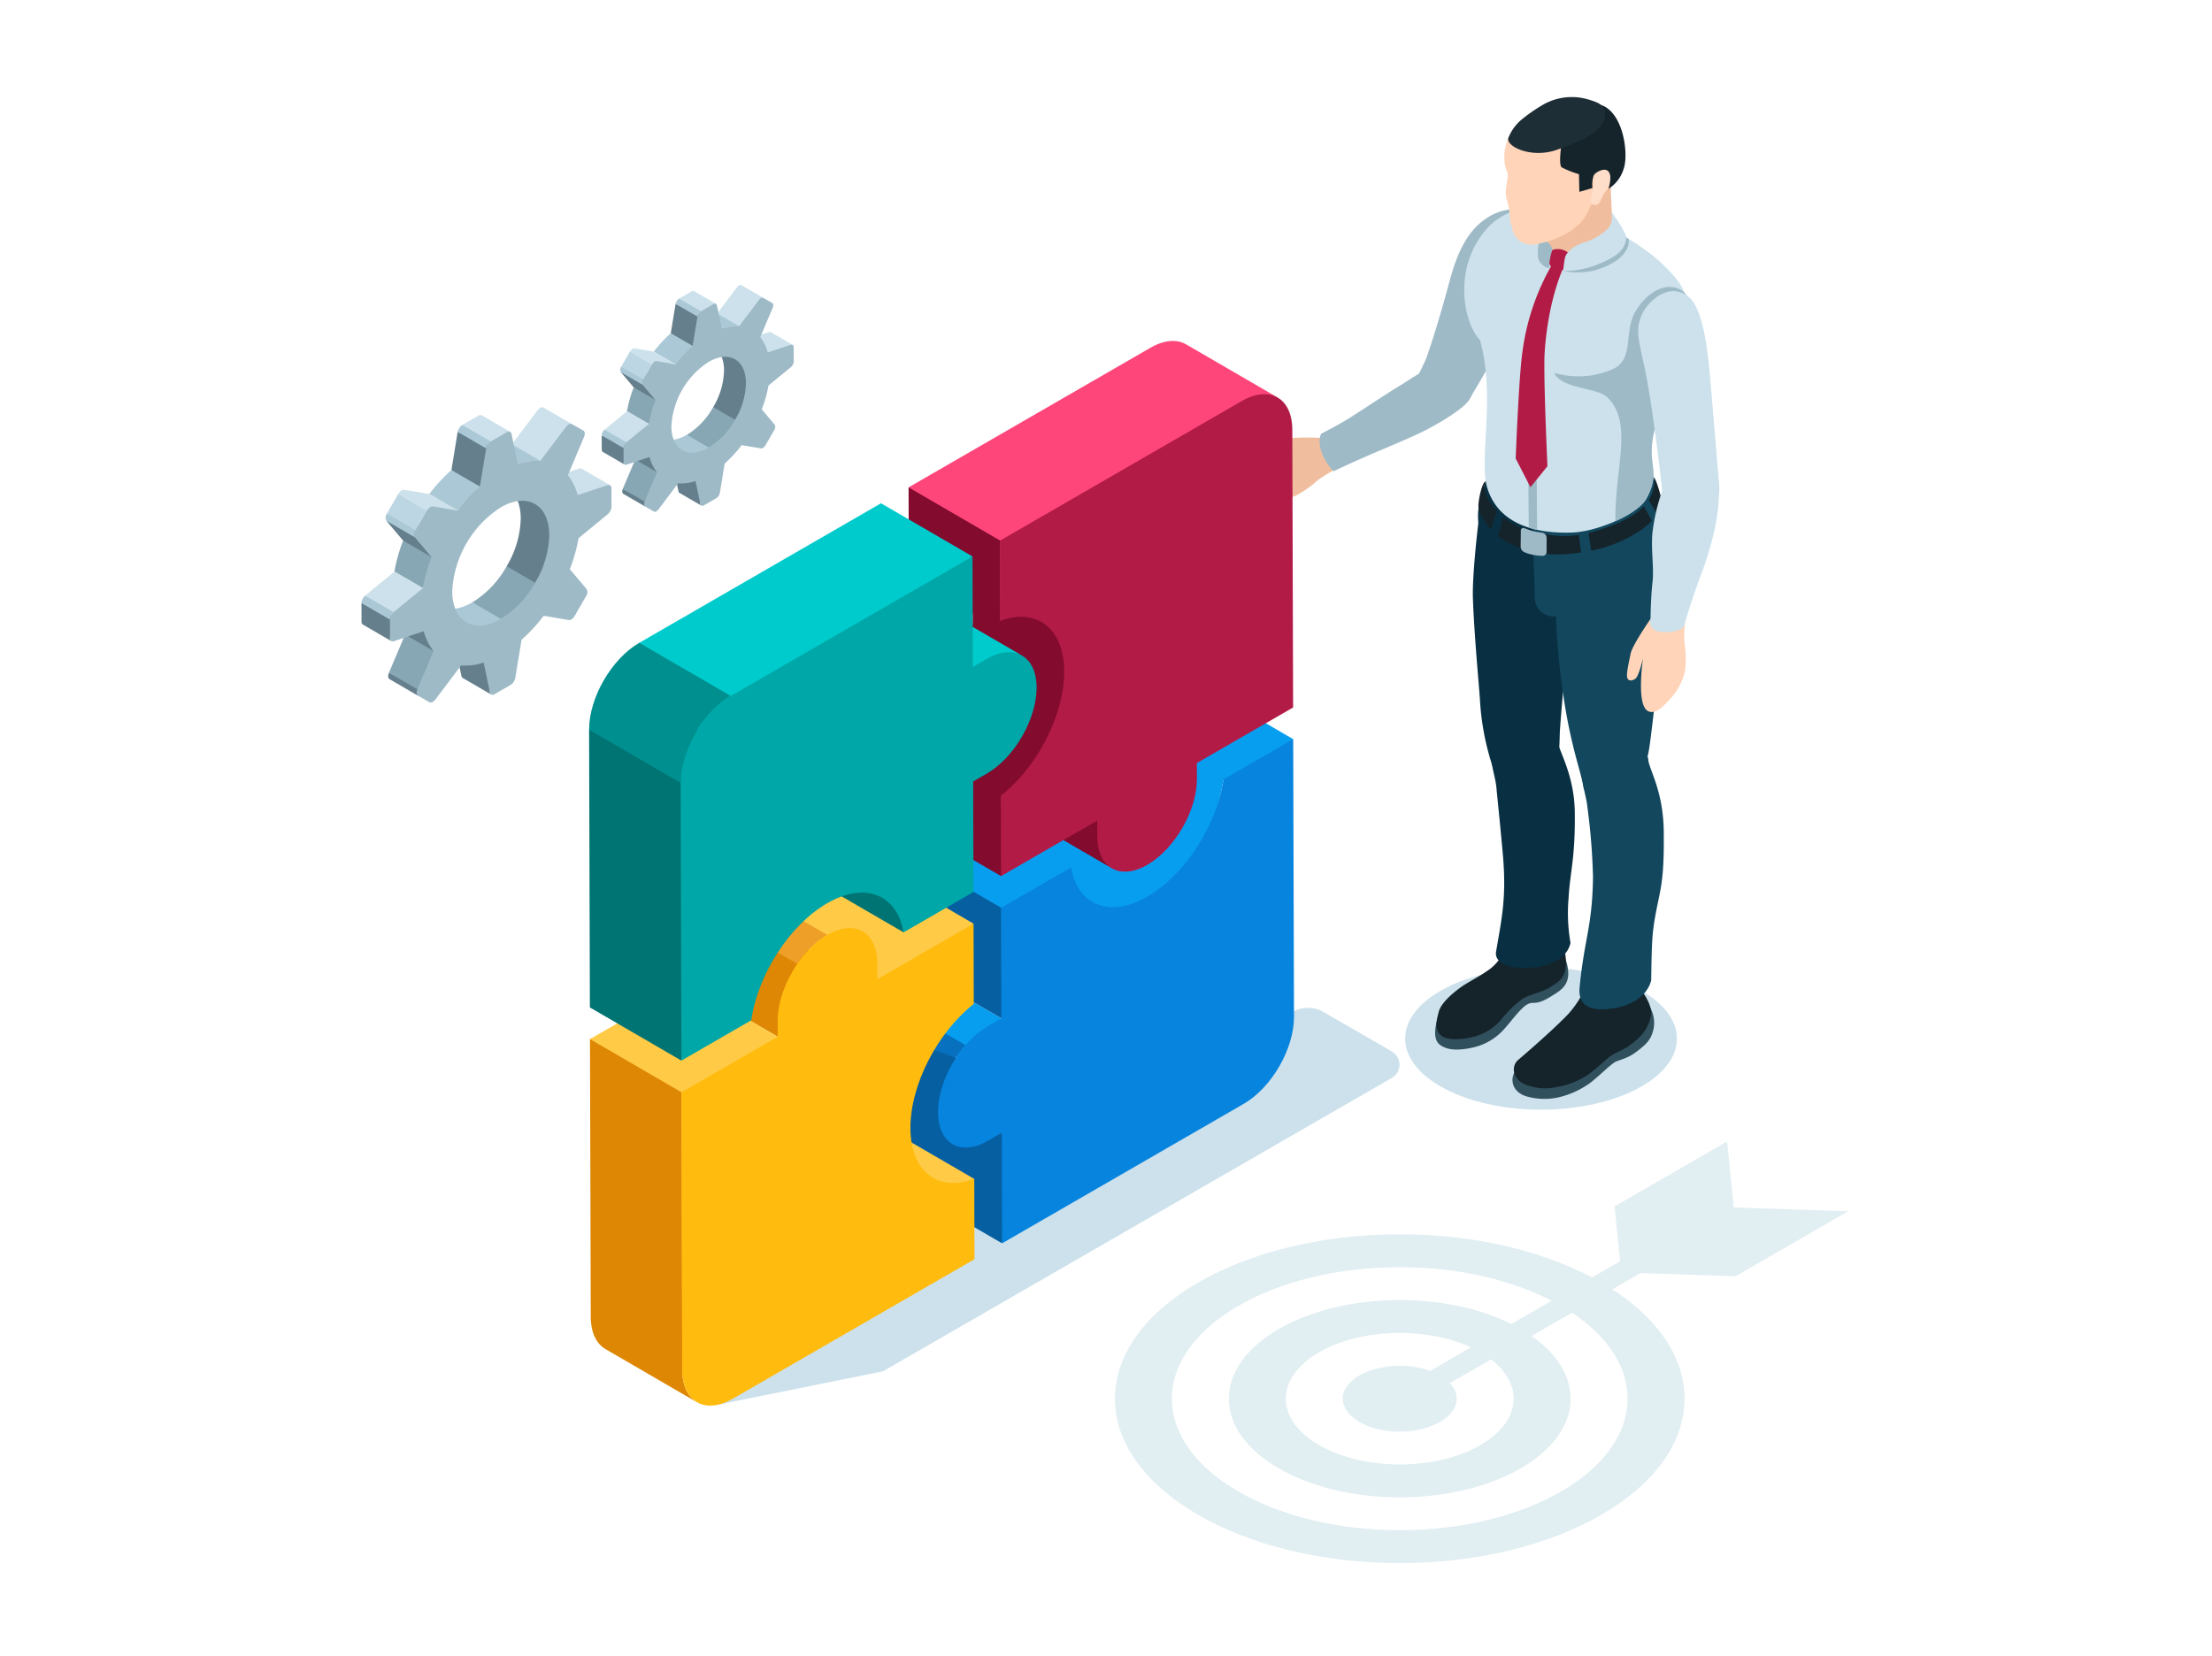 <svg xmlns="http://www.w3.org/2000/svg" xmlns:xlink="http://www.w3.org/1999/xlink" width="410" height="307" viewBox="0 0 410 307">
  <defs>
    <clipPath id="clip-path">
      <rect id="長方形_2648" data-name="長方形 2648" width="275.546" height="271.783" transform="translate(0 0)" fill="none"/>
    </clipPath>
  </defs>
  <g id="グループ_12889" data-name="グループ 12889" transform="translate(11341 4942)">
    <rect id="エピソード03_2_" data-name="エピソード03 (2)" width="410" height="307" transform="translate(-11341 -4942)" fill="#fff"/>
    <g id="グループ_12728" data-name="グループ 12728" transform="translate(-11274 -4923.997)">
      <g id="グループ_12727" data-name="グループ 12727" transform="translate(0 -0.003)" clip-path="url(#clip-path)">
        <path id="パス_28718" data-name="パス 28718" d="M320.087,381.473l-.031-5.467-4.921-1.164.9,4.273a.4.4,0,0,0,.18.278l4.057,2.357a.4.4,0,0,1-.18-.278" transform="translate(-257.27 -306.014)" fill="#657f8c"/>
        <path id="パス_28719" data-name="パス 28719" d="M392.643,237.117a.4.4,0,0,0-.337-.017l-4.276,1.426,3.6,3.159,4.734-2.228a.4.4,0,0,1,.337.017Z" transform="translate(-316.779 -193.54)" fill="#cce1eb"/>
        <path id="パス_28720" data-name="パス 28720" d="M313.176,342.752c-1.845,1.065-5.767,2.923-7.076,2.177l-4.235-3.428c1.309.746,3.046.57,4.891-.5Z" transform="translate(-246.437 -278.39)" fill="#abc8d6"/>
        <path id="パス_28721" data-name="パス 28721" d="M328.5,318.132a14.015,14.015,0,0,0,4.878-5.145l6.592.81c-1.3,2.252-5.568,5.627-7.413,6.693Z" transform="translate(-268.182 -255.516)" fill="#88a7b5"/>
        <path id="パス_28722" data-name="パス 28722" d="M358.981,265.438l-4.057-2.357a13.909,13.909,0,0,0,2.007-6.781c-.006-2.12-.73-3.7-2.039-4.445l5.041,1.724c1.309.746,1.646,3.21,1.652,5.33s-1.3,4.276-2.6,6.528" transform="translate(-289.727 -205.609)" fill="#657f8c"/>
        <path id="パス_28723" data-name="パス 28723" d="M263.293,395.581c-.172.4-.134.785.09.913l4.057,2.357c-.224-.128.386-.73.558-1.135Z" transform="translate(-214.86 -322.944)" fill="#657f8c"/>
        <path id="パス_28724" data-name="パス 28724" d="M267.827,373.763,271,367.785l-4.925-1.817-2.308,5.438Z" transform="translate(-215.337 -298.769)" fill="#88a7b5"/>
        <path id="パス_28725" data-name="パス 28725" d="M363.64,189.755a.477.477,0,0,0-.474.048,1.265,1.265,0,0,0-.364.335l-3.655,4.851,4.059,3.133,3.7-5.443a1.28,1.28,0,0,1,.366-.338c.173-.1.3-.3.427-.229l1.63.929Z" transform="translate(-293.201 -154.876)" fill="#cce1eb"/>
        <path id="パス_28726" data-name="パス 28726" d="M274.18,355.749l-4.057-2.358a7.527,7.527,0,0,1-1.4-2.829l4.521,1.868c.305,1.127.317,2.565.934,3.318" transform="translate(-219.383 -286.192)" fill="#657f8c"/>
        <path id="パス_28727" data-name="パス 28727" d="M345.678,221.113l-4.057-2.357a8.16,8.16,0,0,1,3.218-.415L348.9,220.7a8.157,8.157,0,0,0-3.218.415" transform="translate(-278.893 -178.227)" fill="#abc8d6"/>
        <path id="パス_28728" data-name="パス 28728" d="M272.079,299.876l-4.057-2.357a22.941,22.941,0,0,1,1.243-4.417l5.415,1.777c-.569,1.464-2.158,3.754-2.6,5" transform="translate(-218.808 -239.281)" fill="#88a7b5"/>
        <path id="パス_28729" data-name="パス 28729" d="M299.124,244.152l-4.057-2.357a23.938,23.938,0,0,1,3.154-3.418l6.24,1.8c-1.132,1-4.376,2.718-5.337,3.979" transform="translate(-240.887 -194.605)" fill="#abc8d6"/>
        <path id="パス_28730" data-name="パス 28730" d="M246.561,346.523l.555-3.034-4.619-1.963.008,2.64a.47.47,0,0,0,.2.429l4.057,2.357a.47.47,0,0,1-.2-.429" transform="translate(-197.97 -278.814)" fill="#657f8c"/>
        <path id="パス_28731" data-name="パス 28731" d="M249.327,323.4l-3.954-2.822,4.159-3.416,4.057,2.357Z" transform="translate(-200.318 -258.921)" fill="#cce1eb"/>
        <path id="パス_28732" data-name="パス 28732" d="M246.554,339.176l-4.057-2.357a1.49,1.49,0,0,1,.528-1.059l4.057,2.357a1.49,1.49,0,0,0-.528,1.059" transform="translate(-197.97 -274.107)" fill="#abc8d6"/>
        <path id="パス_28733" data-name="パス 28733" d="M323.431,195.731a.473.473,0,0,0-.476.047l-2.3,1.326,4.182,3.1,2.252-1.821c.184-.106.273-.366.4-.294Z" transform="translate(-261.778 -159.753)" fill="#cce1eb"/>
        <path id="パス_28734" data-name="パス 28734" d="M316.3,216.578l-4.057-2.357.892-5.433,4.835,2.112Z" transform="translate(-254.912 -170.449)" fill="#657f8c"/>
        <path id="パス_28735" data-name="パス 28735" d="M321.16,206.754,317.1,204.4a1.493,1.493,0,0,1,.653-.988l4.057,2.357a1.492,1.492,0,0,0-.653.988" transform="translate(-258.877 -166.059)" fill="#abc8d6"/>
        <path id="パス_28736" data-name="パス 28736" d="M268.207,282.861,264.15,280.5l-2.394-2.833,4.424,1.939Z" transform="translate(-213.693 -226.684)" fill="#657f8c"/>
        <path id="パス_28737" data-name="パス 28737" d="M279.484,256.492l-3.884-2.8,3.574.606,4.057,2.357Z" transform="translate(-224.995 -207.108)" fill="#cce1eb"/>
        <path id="パス_28738" data-name="パス 28738" d="M265.327,275.52l-4.057-2.357a.962.962,0,0,1,.085-1.014l4.965,1.814c-.223.386-1.166,1.352-.993,1.557" transform="translate(-213.207 -222.176)" fill="#abc8d6"/>
        <path id="パス_28739" data-name="パス 28739" d="M295.589,211.275c.31-.1.532.082.533.446l.008,2.64a1.491,1.491,0,0,1-.529,1.059l-4.158,3.415a23,23,0,0,1-1.243,4.417l2.394,2.834a.961.961,0,0,1-.085,1.014l-1.619,2.8a1.363,1.363,0,0,1-.473.5.557.557,0,0,1-.365.086l-3.575-.606a23.9,23.9,0,0,1-3.154,3.417l-.892,5.434a1.493,1.493,0,0,1-.653.988l-2.3,1.326c-.317.183-.59.086-.656-.232l-.9-4.273a8.17,8.17,0,0,1-3.218.415l-3.655,4.851a1.259,1.259,0,0,1-.364.335.477.477,0,0,1-.474.048l-1.63-.928c-.224-.128-.262-.508-.09-.913l2.308-5.438a7.526,7.526,0,0,1-1.4-2.828l-4.276,1.427c-.31.1-.531-.083-.533-.446l-.008-2.64a1.491,1.491,0,0,1,.528-1.059l4.159-3.416a22.936,22.936,0,0,1,1.243-4.417l-2.394-2.833a.962.962,0,0,1,.085-1.014l1.619-2.8a1.365,1.365,0,0,1,.473-.5.558.558,0,0,1,.365-.086l3.574.606a23.938,23.938,0,0,1,3.155-3.418l.892-5.433a1.492,1.492,0,0,1,.653-.987l2.3-1.327c.316-.183.59-.086.656.232l.9,4.273a8.156,8.156,0,0,1,3.218-.415l3.655-4.852a1.263,1.263,0,0,1,.364-.335.477.477,0,0,1,.474-.048l1.63.929c.224.128.262.508.091.912l-2.308,5.438a7.518,7.518,0,0,1,1.4,2.829ZM285.26,225.186a13.909,13.909,0,0,0,2.007-6.781c-.006-2.12-.73-3.7-2.039-4.445s-3.046-.57-4.891.5a15.174,15.174,0,0,0-6.885,11.925c.006,2.12.73,3.7,2.039,4.444s3.046.57,4.891-.5a14.015,14.015,0,0,0,4.878-5.145" transform="translate(-216.006 -165.357)" fill="#9ebac7"/>
        <path id="パス_28740" data-name="パス 28740" d="M275.1,256.609a1.363,1.363,0,0,1,.473-.5.557.557,0,0,1,.365-.086l-4.057-2.357a.556.556,0,0,0-.365.086,1.363,1.363,0,0,0-.473.5Z" transform="translate(-221.271 -207.084)" fill="#cce1eb"/>
        <path id="パス_28741" data-name="パス 28741" d="M263.84,256.876l-1.619,2.8,4.057,2.357,1.619-2.8Z" transform="translate(-214.072 -209.708)" fill="#bcd7e3"/>
        <path id="パス_28742" data-name="パス 28742" d="M101.009,562.83l-.041-7.117L94.562,554.2l1.166,5.563a.522.522,0,0,0,.234.362l5.281,3.069a.521.521,0,0,1-.234-.362" transform="translate(-77.199 -452.436)" fill="#657f8c"/>
        <path id="パス_28743" data-name="パス 28743" d="M195.465,374.9a.526.526,0,0,0-.439-.022l-5.567,1.857,4.685,4.112,6.164-2.9a.526.526,0,0,1,.439.022Z" transform="translate(-154.671 -306.014)" fill="#cce1eb"/>
        <path id="パス_28744" data-name="パス 28744" d="M92.014,512.421c-2.4,1.387-7.508,3.805-9.212,2.834l-5.514-4.463c1.7.971,3.965.742,6.367-.645Z" transform="translate(-63.096 -416.474)" fill="#abc8d6"/>
        <path id="パス_28745" data-name="パス 28745" d="M111.963,480.371a18.244,18.244,0,0,0,6.35-6.7l8.582,1.054c-1.693,2.932-7.249,7.326-9.65,8.713Z" transform="translate(-91.404 -386.698)" fill="#88a7b5"/>
        <path id="パス_28746" data-name="パス 28746" d="M151.644,411.771l-5.281-3.069a18.105,18.105,0,0,0,2.613-8.827c-.008-2.76-.95-4.815-2.654-5.786l6.562,2.244c1.7.971,2.142,4.179,2.15,6.94s-1.7,5.566-3.39,8.5" transform="translate(-119.454 -321.726)" fill="#657f8c"/>
        <path id="パス_28747" data-name="パス 28747" d="M27.073,581.2c-.223.526-.175,1.022.117,1.188l5.281,3.069c-.292-.166.5-.95.727-1.477Z" transform="translate(-21.988 -474.477)" fill="#657f8c"/>
        <path id="パス_28748" data-name="パス 28748" d="M32.975,552.793l4.135-7.782L30.7,542.645l-3,7.079Z" transform="translate(-22.609 -443.004)" fill="#88a7b5"/>
        <path id="パス_28749" data-name="パス 28749" d="M157.709,313.244a.621.621,0,0,0-.617.062,1.642,1.642,0,0,0-.474.436l-4.758,6.316,5.285,4.079,4.814-7.086a1.661,1.661,0,0,1,.476-.44c.225-.13.387-.394.556-.3l2.122,1.209Z" transform="translate(-123.976 -255.679)" fill="#cce1eb"/>
        <path id="パス_28750" data-name="パス 28750" d="M41.247,529.341l-5.281-3.069a9.8,9.8,0,0,1-1.819-3.682l5.885,2.432c.4,1.467.412,3.339,1.215,4.319" transform="translate(-27.877 -426.632)" fill="#657f8c"/>
        <path id="パス_28751" data-name="パス 28751" d="M134.324,354.068,129.043,351a10.616,10.616,0,0,1,4.19-.54l5.281,3.069a10.623,10.623,0,0,0-4.19.54" transform="translate(-105.348 -286.079)" fill="#abc8d6"/>
        <path id="パス_28752" data-name="パス 28752" d="M38.511,456.6l-5.281-3.069a29.861,29.861,0,0,1,1.619-5.75L41.9,450.1c-.741,1.907-2.81,4.887-3.387,6.506" transform="translate(-27.128 -365.562)" fill="#88a7b5"/>
        <path id="パス_28753" data-name="パス 28753" d="M73.718,384.061l-5.281-3.069a31.161,31.161,0,0,1,4.107-4.45l8.123,2.339c-1.473,1.3-5.7,3.538-6.948,5.18" transform="translate(-55.871 -307.401)" fill="#abc8d6"/>
        <path id="パス_28754" data-name="パス 28754" d="M5.291,517.331l.723-3.95L0,510.825l.01,3.437a.611.611,0,0,0,.254.559l5.281,3.069a.612.612,0,0,1-.254-.559" transform="translate(0 -417.027)" fill="#657f8c"/>
        <path id="パス_28755" data-name="パス 28755" d="M8.892,487.222l-5.147-3.674L9.159,479.1l5.281,3.069Z" transform="translate(-3.058 -391.129)" fill="#cce1eb"/>
        <path id="パス_28756" data-name="パス 28756" d="M5.281,507.766,0,504.7a1.941,1.941,0,0,1,.688-1.378l5.281,3.069a1.94,1.94,0,0,0-.688,1.378" transform="translate(0 -410.899)" fill="#abc8d6"/>
        <path id="パス_28757" data-name="パス 28757" d="M105.362,321.024a.615.615,0,0,0-.62.061l-2.991,1.727,5.445,4.035,2.932-2.37c.239-.138.356-.476.516-.383Z" transform="translate(-83.068 -262.029)" fill="#cce1eb"/>
        <path id="パス_28758" data-name="パス 28758" d="M96.084,348.163,90.8,345.094l1.161-7.073,6.294,2.749Z" transform="translate(-74.129 -275.953)" fill="#657f8c"/>
        <path id="パス_28759" data-name="パス 28759" d="M102.405,335.376l-5.281-3.069a1.943,1.943,0,0,1,.85-1.285l5.281,3.069a1.943,1.943,0,0,0-.85,1.286" transform="translate(-79.29 -270.239)" fill="#abc8d6"/>
        <path id="パス_28760" data-name="パス 28760" d="M33.47,434.454l-5.281-3.069L25.072,427.7l5.76,2.524Z" transform="translate(-20.469 -349.162)" fill="#657f8c"/>
        <path id="パス_28761" data-name="パス 28761" d="M48.152,400.125,43.1,396.479l4.653.789,5.281,3.069Z" transform="translate(-35.182 -323.677)" fill="#cce1eb"/>
        <path id="パス_28762" data-name="パス 28762" d="M29.721,424.9l-5.281-3.069a1.252,1.252,0,0,1,.111-1.32l6.463,2.362c-.29.5-1.518,1.76-1.293,2.027" transform="translate(-19.836 -343.292)" fill="#abc8d6"/>
        <path id="パス_28763" data-name="パス 28763" d="M69.117,341.26c.4-.135.692.107.694.581l.01,3.437a1.942,1.942,0,0,1-.688,1.378L63.719,351.1a29.923,29.923,0,0,1-1.619,5.75l3.116,3.689a1.251,1.251,0,0,1-.111,1.32L63,365.512a1.777,1.777,0,0,1-.615.649.726.726,0,0,1-.475.112l-4.653-.789a31.13,31.13,0,0,1-4.106,4.449l-1.161,7.074a1.944,1.944,0,0,1-.85,1.286l-2.991,1.727c-.412.238-.768.112-.855-.3l-1.166-5.562a10.636,10.636,0,0,1-4.19.54l-4.758,6.316a1.64,1.64,0,0,1-.474.436.622.622,0,0,1-.617.063L33.964,380.3c-.292-.166-.341-.662-.117-1.188l3-7.079a9.8,9.8,0,0,1-1.819-3.682l-5.567,1.857c-.4.134-.692-.108-.693-.581l-.01-3.437a1.94,1.94,0,0,1,.688-1.378l5.414-4.447a29.862,29.862,0,0,1,1.619-5.751l-3.117-3.689a1.253,1.253,0,0,1,.111-1.32l2.108-3.651a1.777,1.777,0,0,1,.615-.649.726.726,0,0,1,.475-.112l4.653.789a31.158,31.158,0,0,1,4.107-4.45l1.161-7.073a1.943,1.943,0,0,1,.85-1.286l2.991-1.727c.411-.238.768-.112.854.3l1.166,5.562a10.619,10.619,0,0,1,4.189-.54l4.758-6.316a1.644,1.644,0,0,1,.474-.436.621.621,0,0,1,.617-.062l2.122,1.209c.292.167.341.662.118,1.188l-3,7.079a9.793,9.793,0,0,1,1.819,3.683ZM55.671,359.37a18.106,18.106,0,0,0,2.613-8.827c-.008-2.76-.95-4.815-2.654-5.786s-3.965-.742-6.367.645A19.754,19.754,0,0,0,40.3,360.926c.008,2.76.951,4.815,2.655,5.786s3.965.742,6.367-.645a18.244,18.244,0,0,0,6.35-6.7" transform="translate(-23.481 -269.325)" fill="#9ebac7"/>
        <path id="パス_28764" data-name="パス 28764" d="M42.438,400.278a1.777,1.777,0,0,1,.615-.649.727.727,0,0,1,.475-.112l-5.281-3.069a.726.726,0,0,0-.475.112,1.776,1.776,0,0,0-.615.649Z" transform="translate(-30.334 -323.646)" fill="#cce1eb"/>
        <path id="パス_28765" data-name="パス 28765" d="M27.785,400.625l-2.108,3.651,5.281,3.069,2.108-3.651Z" transform="translate(-20.962 -327.062)" fill="#bcd7e3"/>
        <path id="パス_28766" data-name="パス 28766" d="M1103.914,892.018c0,7.277-11.275,13.176-25.184,13.176s-25.184-5.9-25.184-13.176,11.275-13.176,25.184-13.176,25.184,5.9,25.184,13.176" transform="translate(-860.095 -717.469)" fill="#cce1eb"/>
        <path id="パス_28767" data-name="パス 28767" d="M1089.946,117.443c-.4-1.976-2.066-3.089-4.525-3.8-2.787-.8-5.88.731-7.71,2.335-2.221,1.947-4.064,4.93-5.568,10.549-2.566,9.59-4.359,14.455-4.359,14.455s-.619,1.465-1.477,3.1c-.872,1.66,3.04,4.188,4.66,4.482,4.582.832,5.181-.629,5.181-.629s6.459-10.459,8.645-16.794c1.219-3.535,6.109-8.935,5.154-13.7" transform="translate(-870.41 -92.597)" fill="#9ebac7"/>
        <path id="パス_28768" data-name="パス 28768" d="M917.944,343.807s-5.589-.331-7.075.261c-2.1.837-4.457,1.74-4.772,2.333-.352.663.523,1.167.882,1.245.849.184,4.145-.88,4.145-.88s-1.3-1.994-4.676,1.749c-1.086,1.2.619,6.659,2.143,6.9.429.068.562.418,4.106-.863a18.873,18.873,0,0,0,4.17-2.9,25.811,25.811,0,0,1,3.791-2.27Z" transform="translate(-739.653 -280.602)" fill="#f0be9e"/>
        <path id="パス_28769" data-name="パス 28769" d="M988.187,273.256c-1.924.365-3.674,1.743-6.341,3.376-2.746,1.681-5.412,3.49-8.653,5.568-2.465,1.58-5.732,3.221-5.732,3.221s-.835,1.29.281,3.949a9.106,9.106,0,0,0,2.013,3.01s3.254-1.589,8.4-3.765c4.487-1.9,6.194-2.657,7.7-3.377,2.8-1.337,7.794-4.232,9.009-6.054,3.336-5-4.3-6.379-6.682-5.926" transform="translate(-789.572 -223.014)" fill="#9ebac7"/>
        <path id="パス_28770" data-name="パス 28770" d="M1098,852.386a5.154,5.154,0,0,1-1.914,3.343c-2.136,1.6-6.034,3.749-7.552,4.856-1.645,1.2-3.918,2.718-4.32,4.323-.461,1.841-.808,4.04.721,4.948.99.588,2.411,1.062,5.622.4a10.973,10.973,0,0,0,5.971-3.376c1.56-1.735,3.142-4,4.384-4.687s1.445.385,4.448-1.508c1.9-1.184,4.076-2.292,2.709-6.665-1.507-4.821-9.277-5.016-10.07-1.634" transform="translate(-884.815 -693.996)" fill="#31505e"/>
        <path id="パス_28771" data-name="パス 28771" d="M1098.33,844.172a10.086,10.086,0,0,1-3.117,4.585c-2.137,1.6-4.122,2.458-5.641,3.566-1.645,1.2-3.637,2.945-4.039,4.551-.46,1.841-.818,3.409.615,4.461.657.482,2.514.935,5.7.164a9.888,9.888,0,0,0,5.429-3.4,20.3,20.3,0,0,1,3.96-3.792c1.242-.684,3.463-1.114,4.8-1.948,1.9-1.184,3.651-1.925,2.921-6.549-.788-4.989-9.841-5.018-10.633-1.636" transform="translate(-885.877 -687.245)" fill="#15242b"/>
        <path id="パス_28772" data-name="パス 28772" d="M1140.14,634.006c-.359,4.17.736,6.134.958,8.6.137,1.524.757,7.478,1.174,12.158.719,8.052-.144,11.742-1.246,18.213-.275,1.617,1.438,3.451,7.4,2.876,1.667-.161,5.715-1.222,6.4-4.529a32.006,32.006,0,0,1-.359-8.268c.287-5.08,1.266-7.341,1.15-16.04-.1-7.213-3.259-11.718-3.259-13.444s-11.6-6.731-12.222.431" transform="translate(-930.729 -514.533)" fill="#093042"/>
        <path id="パス_28773" data-name="パス 28773" d="M1122.868,426.166s-1.165,9.467-1.006,13.993c.235,6.7,1.086,15.579,1.294,18.622a48.03,48.03,0,0,0,2.492,12.925c1.331,3.423,9.226,2.787,10.448,1.454,2.109-2.3,1.726-6.377,1.917-8.915,1.442-19.2,2.991-27.732,2.991-27.732s-6.676-14.959-18.137-10.347" transform="translate(-915.854 -347.193)" fill="#093042"/>
        <path id="パス_28774" data-name="パス 28774" d="M1176.345,890.866a18.385,18.385,0,0,1-3.93,6.758c-2.477,2.565-6.855,6.235-9.705,8.671-1.318,1.126-1.35,4.135,1.905,5.032a12.084,12.084,0,0,0,5.62.18,16.263,16.263,0,0,0,6.1-2.768c1.869-1.464,2.958-2.675,4.3-3.655.695-.551,2.266-.62,4.074-1.965,2.061-1.534,2.821-2.352,3.259-4.122.971-3.918-2.66-6.79-2.66-6.79s-2.061-5.464-8.963-1.342" transform="translate(-948.53 -726.029)" fill="#31505e"/>
        <path id="パス_28775" data-name="パス 28775" d="M1177.2,882.643a18.384,18.384,0,0,1-3.93,6.758c-2.477,2.565-6.376,6.008-9.226,8.443-1.318,1.126-1.147,3.9,2.109,4.793a9.745,9.745,0,0,0,5.032.216,14.641,14.641,0,0,0,5.991-2.4c1.737-1.361,2.205-1.8,3.355-2.82,1.342-1.193,2.757-1.466,4.1-2.432,2.876-2.073,3.512-3.527,4-5.284.7-2.492-2.468-5.927-2.468-5.927s-2.061-5.464-8.962-1.342" transform="translate(-949.677 -719.316)" fill="#15242b"/>
        <path id="パス_28776" data-name="パス 28776" d="M1229.984,653.844c-.359,4.17.736,6.134.958,8.6a117.562,117.562,0,0,1,1.03,12.925c-.144,9.346-1.625,11.315-2.492,20.513-.24,2.54,1.1,4.841,7.045,3.643,1.641-.331,5.32-1.582,6.231-5.032.108-7.045.144-8.627.827-12.329.867-4.7,1.616-5.94,1.5-15.4-.1-7.668-2.876-11.622-2.876-13.348s-11.6-6.731-12.222.431" transform="translate(-1003.703 -530.728)" fill="#12475e"/>
        <path id="パス_28777" data-name="パス 28777" d="M1203.625,451.04s.239,7.168.383,11.694a130.877,130.877,0,0,0,2.2,20.034c1.354,6.771,2.229,8.635,2.947,12.23.521,2.606,8.531-.168,9.777-1.606,1.667-1.923,2.186-4.17,2.516-6.694,2.41-18.434,2.876-33.166,2.876-33.166s-9.229-7.067-20.7-2.492" transform="translate(-982.616 -366.962)" fill="#12475e"/>
        <path id="パス_28778" data-name="パス 28778" d="M1128.768,365.451c-2.013,5.176-1.7,7.189-1.63,8.411,1.486,3.067,4.026,5.751,5.392,8.267a37.025,37.025,0,0,1,3.043,6.327c.5,1.582,4.532,4.028,6.231,2.252,1.941-2.029,6.245-4.761,10.64-6.47,3.451-1.342,9.324-2.266,9.394-2.78,1.246-9.2-1.486-13.516-2.492-16.966s-28.037-5.576-30.578.958" transform="translate(-920.125 -294.888)" fill="#093042"/>
        <path id="パス_28779" data-name="パス 28779" d="M1204.725,364.5c-.666-2.285-12.739-3.987-21.561-2.981a64.89,64.89,0,0,1-.263,8.716c-.551,6.063.016,11.934.088,17.613a3.494,3.494,0,0,0,5.32,2.8c3.667-2.66,5.814-3.539,10.209-5.248,3.451-1.342,8.629-3.424,8.7-3.938,1.246-9.2-1.486-13.516-2.492-16.967" transform="translate(-965.503 -294.892)" fill="#12475e"/>
        <path id="パス_28780" data-name="パス 28780" d="M1128.463,385.817a7.384,7.384,0,0,0,1.767,3.75,13.1,13.1,0,0,0,7.273,4.661c3.645.749,6.1,1.042,9.262.419s8.888-2.49,11.281-5.128a6.953,6.953,0,0,0,2.043-4.943s-.069-.192-.153-.434c.306-.078,1.2,2.862,1.336,3.705.192,1.15-.524,3.109-2.058,4.691s-6.039,4.349-11.431,5.284c-4.775.828-7.556.709-10.6-.012-3.547-.839-7.141-2.66-9.01-6.375a2.355,2.355,0,0,1-.368-.516,3.034,3.034,0,0,1-.37-1.488c.007-1.314.739-4.633,1.356-4.54-.023.1-.237.714-.323.926" transform="translate(-920.413 -313.604)" fill="#15242b"/>
        <path id="パス_28781" data-name="パス 28781" d="M1170.158,435.458l-.033,2.96a1.148,1.148,0,0,0,.655,1.056,6.616,6.616,0,0,0,1.554.489,10.367,10.367,0,0,0,1.853.212.743.743,0,0,0,.748-.744v-2.584a.974.974,0,0,0-.843-.963c-.445-.061-1.053-.163-1.793-.33a14.118,14.118,0,0,1-1.5-.525.467.467,0,0,0-.638.429" transform="translate(-955.267 -355.121)" fill="#9ebac7"/>
        <path id="パス_28782" data-name="パス 28782" d="M1228.682,439.08l.521,4.062,1.887-.359-.611-4.1Z" transform="translate(-1003.073 -358.133)" fill="#12475e"/>
        <path id="パス_28783" data-name="パス 28783" d="M1293.872,406.788l1.815,3.235,1.078-1.1-2.031-3.325Z" transform="translate(-1056.292 -331.125)" fill="#12475e"/>
        <path id="パス_28784" data-name="パス 28784" d="M1141.619,417.519l-1.15,4.421-1.348-1.312,1.366-4.26Z" transform="translate(-929.957 -339.915)" fill="#093042"/>
        <path id="パス_28785" data-name="パス 28785" d="M1139.48,116.731a39.773,39.773,0,0,1,9.969,6.374c2.91,2.819,5.345,5.27,5.227,9.32a27.01,27.01,0,0,1-2.111,7.886c-1.438,2.876-4.175,14.1-4.385,15.313-.957,5.486,1.434,6.707-1.342,11.535-1.654,2.876-9.058,6.039-13.731,6.183-7.187.221-13.539-1.766-15.6-8.124-1.725-5.32,1.582-16.823-1.39-27.559-1.726-1.725-3.786-6.862-2.54-13.092.493-2.462,2.252-6.926,5.9-9.394a9.114,9.114,0,0,1,5.735-1.7c4.132.437,11.737,2.141,14.275,3.257" transform="translate(-908.79 -92.61)" fill="#cce1eb"/>
        <path id="パス_28786" data-name="パス 28786" d="M1219.329,195.8c-2.732,4.17-.168,9.242-4.649,11.207a15.981,15.981,0,0,1-10.664.607c1.486,3.067,7.944,2.642,9.873,4.553,4.851,4.806,1.3,13.2,1.468,22.931,1.285-.512,4.785-2.345,5.769-4.155,2.661-4.893.241-5.964,1.2-11.451.079-.453.513-2.314,1.1-4.615a23.537,23.537,0,0,1,.266-2.358c.138-.793,3.007-4.931,5.049-8.2,1.293-2.072,1.337-5.556,1.014-7.977-.791-5.931-6.643-6.31-10.424-.539" transform="translate(-982.935 -156.482)" fill="#9ebac7"/>
        <path id="パス_28787" data-name="パス 28787" d="M1299.327,198.53a4.644,4.644,0,0,0-4.073-2.719c-2.6.065-5.007,2.443-5.862,4.431-1.166,2.713-.69,4.14.451,9.452,1.75,8.146,3.334,23.165,3.334,23.165s.052.736.121,2.61,4.067,2.764,5.681,2.439a5.448,5.448,0,0,0,4.74-6.165s-.8-10.015-1.648-19.733c-.3-3.426-.937-10.264-2.745-13.48" transform="translate(-1052.085 -159.855)" fill="#cce1eb"/>
        <path id="パス_28788" data-name="パス 28788" d="M1281.828,526.67s-3.371,4.855-3.69,6.422c-.452,2.217-.889,4.068-.566,4.657.361.658,1.263.2,1.524-.055.619-.609,1.342-3.738,1.342-3.738s-1.242,8.172.719,9.681c1.285.989,2.986-.662,4.023-1.806a11.454,11.454,0,0,0,3.062-5.7,18.876,18.876,0,0,0-.137-5.075,25.82,25.82,0,0,1,.179-4.415Z" transform="translate(-1042.893 -429.939)" fill="#ffd4b9"/>
        <path id="パス_28789" data-name="パス 28789" d="M1303.048,376.53a35.767,35.767,0,0,0-1.826,7.93c-.249,3.211.33,6.432.026,9.039-.339,2.908-.359,6.758-.359,6.758s-.721,2.252,2.157,2.444c2.944.2,3.978-.958,3.978-.958s1.1-3.909,3.139-9.466a62.1,62.1,0,0,0,2.42-7.8,36.162,36.162,0,0,0,1-9.22c-.459-6-9.081-3.3-10.534,1.274" transform="translate(-1061.955 -303.526)" fill="#cce1eb"/>
        <path id="パス_28790" data-name="パス 28790" d="M1184.341,163.574l-1.442-.6c-.208.5-5.337,12.026-5.426,19.284-.084,6.858.086,25.56.137,30.614a9.583,9.583,0,0,0,1.555.422c-.039-3.84-.217-23.91-.13-31.018.085-6.955,5.256-18.582,5.306-18.7" transform="translate(-961.248 -133.047)" fill="#9ebac7"/>
        <path id="パス_28791" data-name="パス 28791" d="M1208.031,62.711a123.762,123.762,0,0,0,.635,14.762c.207,1.405-2.148,3.263-4.841,4.026-3.552,1.006-7.725.506-7.7-1.5.061-5.944.264-7.836.264-7.836Z" transform="translate(-976.49 -51.196)" fill="#f0be9e"/>
        <path id="パス_28792" data-name="パス 28792" d="M1157.075,4.993a30.016,30.016,0,0,1,3.891-2.65,10.782,10.782,0,0,1,8.838-.819,8.024,8.024,0,0,1,4.4,2.874,10.752,10.752,0,0,1,1.667,7.274,10.325,10.325,0,0,1-2.815,6.124c-.763.711-2.964,2.43-2.964,2.43l-.867,1.887c-1.511,3.42-6.075,5.2-8.8,5.793a4.812,4.812,0,0,1-3.328-.167,3.713,3.713,0,0,1-1.883-2.784,6.9,6.9,0,0,1-.425-1.981,9.713,9.713,0,0,0-.15-1.423c-.239-1.68-.7-2.048-.572-3.559.1-1.185.335-1.736.349-2.881,0-.275-.511-1.408-.557-1.965a8.959,8.959,0,0,1,3.217-8.153" transform="translate(-941.946 -0.771)" fill="#ffd4b9"/>
        <path id="パス_28793" data-name="パス 28793" d="M1218.214,18.931s-1.727.071-2.071,1.035a5.742,5.742,0,0,0-.191,2.225l-2.424.7-.074-3.273a17.3,17.3,0,0,1-3.173-1.254c-.628-.358-.135-3.778-.135-3.778s1.055-9.428,7.085-7.893c4.47,1.138,5.474,9.2,4.515,11.915a6.652,6.652,0,0,1-2.848,3.743s1.125-3.006-.682-3.422" transform="translate(-987.789 -5.327)" fill="#15242b"/>
        <path id="パス_28794" data-name="パス 28794" d="M1241.547,73.931c.384-.42,1.9-1.139,2.41.008s-.333,2.7-1.136,4.045c-.505.844-.626,1.821-1.422,1.869-.526.031-1.023-.294-.994-.74s.3-1.121.578-2.27-.359-1.9.564-2.911" transform="translate(-1012.642 -59.856)" fill="#ffdec9"/>
        <path id="パス_28795" data-name="パス 28795" d="M1163.88,1.456a30.311,30.311,0,0,0-3.886,2.7,8.418,8.418,0,0,0-2.481,3.469c-.375,1.557,4.357,3.843,9.141,2.1,7.2-2.626,7.921-3.907,8.725-5.663a2.511,2.511,0,0,0-1.087-2.9,8.925,8.925,0,0,0-1.605-.619,10.725,10.725,0,0,0-8.806.91" transform="translate(-944.953 0.003)" fill="#1e2e36"/>
        <path id="パス_28796" data-name="パス 28796" d="M1221.7,134.585c-1.22,1.331-2.983,2.229-6.686,3.307a8.264,8.264,0,0,0-1.995,3.822,13.821,13.821,0,0,0,5.985-.156c4.069-1.21,5.949-3.223,6.165-5.02a4.031,4.031,0,0,0-.021-.774c-1.164-.681-2.25-1.251-3.1-1.667a2.494,2.494,0,0,1-.349.488" transform="translate(-990.287 -109.474)" fill="#9ebac7"/>
        <path id="パス_28797" data-name="パス 28797" d="M1171.755,170.1a43.576,43.576,0,0,0-5.384,16.02c-.671,4.6-1.246,19.746-1.246,19.746l2.732,5.32,3.151-3.882s-.784-16.927-.515-21.088c.639-9.877,3.5-15.792,3.5-15.792Z" transform="translate(-951.186 -138.864)" fill="#b31b47"/>
        <path id="パス_28798" data-name="パス 28798" d="M1198.826,153.611a3.057,3.057,0,0,1,3.067.527c1.148.948-.335,2.636-.335,2.636a1.879,1.879,0,0,1-2.732.048c-1.438-1.342,0-3.211,0-3.211" transform="translate(-978.176 -125.241)" fill="#b31b47"/>
        <path id="パス_28799" data-name="パス 28799" d="M1222.007,116.067l.036.647a3.091,3.091,0,0,1-.683,2.372,10.791,10.791,0,0,1-4.812,2.72c-1.194.407-2.945,1.546-3.2,2.78-.166.793-.235,1.627-.323,2.408a17.282,17.282,0,0,0,5.644-.935c4.248-1.565,5.951-3.011,6.039-5.284.036-.935-2.7-4.709-2.7-4.709" transform="translate(-990.287 -94.754)" fill="#cce1eb"/>
        <path id="パス_28800" data-name="パス 28800" d="M1189.548,150.872a9.657,9.657,0,0,1,.606-3.423,2.5,2.5,0,0,0-1.1-1.451l-1.495.4a10.285,10.285,0,0,0-.087,2.549c.126.869,1.284,2.018,2.075,1.922" transform="translate(-969.388 -119.189)" fill="#9ebac7"/>
        <path id="パス_28801" data-name="パス 28801" d="M483.876,932.563l-94.327,54.4-30.786,6.225,12.365-18.425,94.327-54.4a5.76,5.76,0,0,1,5.764,0l12.655,7.307a2.827,2.827,0,0,1,0,4.895" transform="translate(-292.887 -750.735)" fill="#cce1eb"/>
        <path id="パス_28802" data-name="パス 28802" d="M798,614.082l-20.379-12.027,12.953-7.479,16.96,9.856Z" transform="translate(-634.835 -485.4)" fill="#079ef0"/>
        <path id="パス_28803" data-name="パス 28803" d="M570.983,1022.342l-16.96-9.856-.058-20.494,19.975,7.621Z" transform="translate(-452.246 -809.843)" fill="#065fa1"/>
        <path id="パス_28804" data-name="パス 28804" d="M661.239,669.186l-15.847-11.193c2.61,1.516,6.222,1.307,10.2-.991,7.038-4.063,12.892-13.307,14.079-21.7l16.96,9.856c-1.187,8.391-6.428,19.02-13.466,23.083-3.98,2.3-9.318,2.458-11.927.942" transform="translate(-526.886 -518.65)" fill="#079ef0"/>
        <path id="パス_28805" data-name="パス 28805" d="M538.428,888.623l2.392-2.351-16.96-9.856-2.554,1.474a16.478,16.478,0,0,0-4.143,3.528L533.8,894.352c1.237-1.426,3.154-4.876,4.63-5.728" transform="translate(-422.201 -715.489)" fill="#079ef0"/>
        <path id="パス_28806" data-name="パス 28806" d="M519.04,913.475l-17-9.813a22.317,22.317,0,0,0-3.4,5.357l16.983,9.805a22.3,22.3,0,0,1,3.414-5.349" transform="translate(-407.083 -737.732)" fill="#0771bf"/>
        <path id="パス_28807" data-name="パス 28807" d="M508.363,949.333c-.006-2.281,2.125-6.7,3.191-9.05l-20.3-7.445a17.455,17.455,0,0,0-1.662,7.058c.008,2.906,1.038,4.953,2.7,5.917l16.96,9.856c-1.658-.964-.88-3.43-.888-6.336" transform="translate(-399.696 -761.55)" fill="#065fa1"/>
        <path id="パス_28808" data-name="パス 28808" d="M570.339,761.905l-17.018-30.35,12.953-7.478,16.96,9.856Z" transform="translate(-451.72 -591.122)" fill="#079ef0"/>
        <path id="パス_28809" data-name="パス 28809" d="M647.8,648.254l.146,51.483c.017,5.914-4.158,13.144-9.3,16.116l-44.8,25.868-.058-20.494-2.554,1.475c-5.092,2.94-9.249.573-9.265-5.279s4.113-13,9.205-15.944l2.554-1.475-.058-20.494,12.953-7.478c1.23,7,7.117,9.46,14.154,5.4s12.892-13.307,14.078-21.7Z" transform="translate(-475.102 -529.221)" fill="#0784de"/>
        <path id="パス_28810" data-name="パス 28810" d="M570.339,795.155l-16.96-9.856-.058-20.494,16.96,9.856Z" transform="translate(-451.72 -624.371)" fill="#065fa1"/>
        <path id="パス_28811" data-name="パス 28811" d="M500.242,1048.817l-15.661-11.42c2.038,1.185,4.688,1.316,7.646.223l16.96,9.856c-1.935,2.6-6.907,2.526-8.945,1.342" transform="translate(-395.603 -846.91)" fill="#ffcb47"/>
        <path id="パス_28812" data-name="パス 28812" d="M444.674,804.921l-16.305-13.753,17.834-10.3,16.96,9.856Z" transform="translate(-349.712 -637.488)" fill="#ffcb47"/>
        <path id="パス_28813" data-name="パス 28813" d="M401.179,795.816l-16.96-9.856c-1.68-.976-4.006-.841-6.569.638l-.048.029,16.145,13c2.56-1.476,5.753-4.792,7.432-3.816" transform="translate(-308.267 -641.132)" fill="#ffcb47"/>
        <path id="パス_28814" data-name="パス 28814" d="M353.2,829.852l-21.85-8.125a19.471,19.471,0,0,0-3.607,10.523l.008,2.935,16.96,9.856.8-3.261c1.216-3.453,5.472-8.7,7.69-11.927" transform="translate(-267.561 -670.841)" fill="#de8704"/>
        <path id="パス_28815" data-name="パス 28815" d="M369.943,802.2c.006,0-17.008-9.827-17.008-9.827a17.978,17.978,0,0,0-5.548,5.39l16.991,9.81a17.9,17.9,0,0,1,5.566-5.373" transform="translate(-283.599 -646.878)" fill="#ed9f28"/>
        <path id="パス_28816" data-name="パス 28816" d="M247.849,967.84l-17.193-62.526,17.835-10.3,16.96,9.856Z" transform="translate(-188.303 -730.674)" fill="#ffcb47"/>
        <path id="パス_28817" data-name="パス 28817" d="M247.761,1012.435l-.146-51.483-16.96-9.856.146,51.483c.008,2.938,1.049,5.007,2.726,5.982l16.96,9.856c-1.677-.974-2.718-3.044-2.726-5.982" transform="translate(-188.302 -776.455)" fill="#de8704"/>
        <path id="パス_28818" data-name="パス 28818" d="M350.052,836.632c5.092-2.94,9.249-.573,9.265,5.279l.008,2.935,17.834-10.3.042,14.884c-6.69,5.253-11.766,14.941-11.743,23.028s5.138,11.889,11.835,9.413l.042,14.884-44.8,25.867c-5.147,2.972-9.349.577-9.365-5.337l-.146-51.483,17.835-10.3-.008-2.935c-.017-5.851,4.112-13,9.2-15.941" transform="translate(-263.709 -681.309)" fill="#ffbb0e"/>
        <path id="パス_28819" data-name="パス 28819" d="M668.487,689.373l.1-3.819-18.23-8.8.008,2.935c.008,2.907,1.038,4.954,2.7,5.918l16.96,9.856c-1.659-.964-1.531-3.186-1.539-6.093" transform="translate(-530.942 -552.491)" fill="#820b2e"/>
        <path id="パス_28820" data-name="パス 28820" d="M570,676.516l-16.96-9.856L553,651.776l22.271,12.652Z" transform="translate(-451.458 -532.097)" fill="#820b2e"/>
        <path id="パス_28821" data-name="パス 28821" d="M560.555,476.307l18.875,9.481c2.576,1.5,3.754,5.844,3.767,10.358.023,8.087-7.062,19.461-13.236,22.236L553,508.527c6.691-5.254,11.766-14.941,11.743-23.028-.013-4.514-1.612-7.694-4.189-9.191" transform="translate(-451.458 -388.847)" fill="#820b2e"/>
        <path id="パス_28822" data-name="パス 28822" d="M603.712,246.842c-1.7-.987-4.049-.851-6.639.645l-44.8,25.868,17,24.741,45.187-37.74c2.59-1.5,4.516-4.644,6.214-3.657Z" transform="translate(-450.862 -201.001)" fill="#ff467b"/>
        <path id="パス_28823" data-name="パス 28823" d="M689.439,301.164c5.147-2.971,9.349-.577,9.365,5.337l.146,51.483-17.835,10.3.008,2.935c.017,5.851-4.113,13-9.2,15.942s-9.247.572-9.264-5.279l-.008-2.935-17.835,10.3-.042-14.884c6.691-5.254,11.766-14.941,11.743-23.028s-5.136-11.89-11.835-9.413l-.042-14.884Z" transform="translate(-526.268 -244.822)" fill="#b31b47"/>
        <path id="パス_28824" data-name="パス 28824" d="M569.272,418.779l-16.96-9.856-.042-14.884,16.96,9.856Z" transform="translate(-450.862 -321.685)" fill="#820b2e"/>
        <path id="パス_28825" data-name="パス 28825" d="M433.33,754.839l18.14,8.846c2,1.165,3.27,3.767,2.773,7.4l-16.96-9.856c-.535-3.039-1.948-5.223-3.953-6.388" transform="translate(-353.762 -616.235)" fill="#007373"/>
        <path id="パス_28826" data-name="パス 28826" d="M533.881,507.426c-1.68-.976-4.005-.841-6.568.638l-2.555,1.476,16.183,12.1,3.923-2.563c2.562-1.479,4.3-2.774,5.976-1.8Z" transform="translate(-428.402 -413.742)" fill="#00cbcc"/>
        <path id="パス_28827" data-name="パス 28827" d="M246.876,699.29l-16.96-9.856-.146-51.483,25.883-.179Z" transform="translate(-187.58 -520.664)" fill="#007373"/>
        <path id="パス_28828" data-name="パス 28828" d="M294.51,457.35l-14.067-21.378,44.8-25.867,16.96,9.856Z" transform="translate(-228.948 -334.801)" fill="#00cbcc"/>
        <path id="パス_28829" data-name="パス 28829" d="M246.73,576.949l-16.96-9.856c-.017-5.914,4.158-13.145,9.3-16.116l16.96,9.856c-5.147,2.971-9.321,10.2-9.3,16.116" transform="translate(-187.58 -449.806)" fill="#008f8f"/>
        <path id="パス_28830" data-name="パス 28830" d="M376.243,463.782l.058,20.494,2.556-1.476c5.092-2.94,9.247-.572,9.264,5.279s-4.112,13-9.2,15.943l-2.556,1.475.058,20.494-12.953,7.478c-1.23-7-7.116-9.46-14.154-5.4s-12.89,13.306-14.077,21.7l-12.953,7.478-.146-51.483c-.017-5.914,4.158-13.144,9.3-16.116Z" transform="translate(-262.985 -378.622)" fill="#00a7a8"/>
        <path id="パス_28831" data-name="パス 28831" d="M813.359,1148.184c-29.154,0-52.787,13.645-52.787,30.477s23.634,30.477,52.787,30.477,52.787-13.645,52.787-30.477-23.634-30.477-52.787-30.477m0,54.858c-23.323,0-42.23-10.916-42.23-24.381s18.907-24.381,42.23-24.381,42.23,10.916,42.23,24.381-18.907,24.381-42.23,24.381" transform="translate(-620.916 -937.355)" fill="#e1eef2"/>
        <path id="パス_28832" data-name="パス 28832" d="M907.237,1214.575c-17.492,0-31.673,8.187-31.673,18.286s14.18,18.286,31.673,18.286,31.672-8.187,31.672-18.286-14.18-18.286-31.672-18.286m0,30.477c-11.661,0-21.115-5.458-21.115-12.191s9.453-12.191,21.115-12.191,21.115,5.458,21.115,12.191-9.453,12.191-21.115,12.191" transform="translate(-714.793 -991.555)" fill="#e1eef2"/>
        <path id="パス_28833" data-name="パス 28833" d="M1011.673,1287.061c0,3.366-4.727,6.1-10.558,6.1s-10.557-2.729-10.557-6.1,4.727-6.1,10.557-6.1,10.558,2.729,10.558,6.1" transform="translate(-808.672 -1045.755)" fill="#e1eef2"/>
        <path id="パス_28834" data-name="パス 28834" d="M1102.479,1054.451l-20.858,12.042,1.027,10.164-41.589,24.012s-1.557,1.1.092,2.052a4,4,0,0,0,3.7.137l41.589-24.011,17.6.593L1124.9,1067.4l-21.188-.714Z" transform="translate(-849.358 -860.833)" fill="#e1eef2"/>
      </g>
    </g>
  </g>
</svg>
